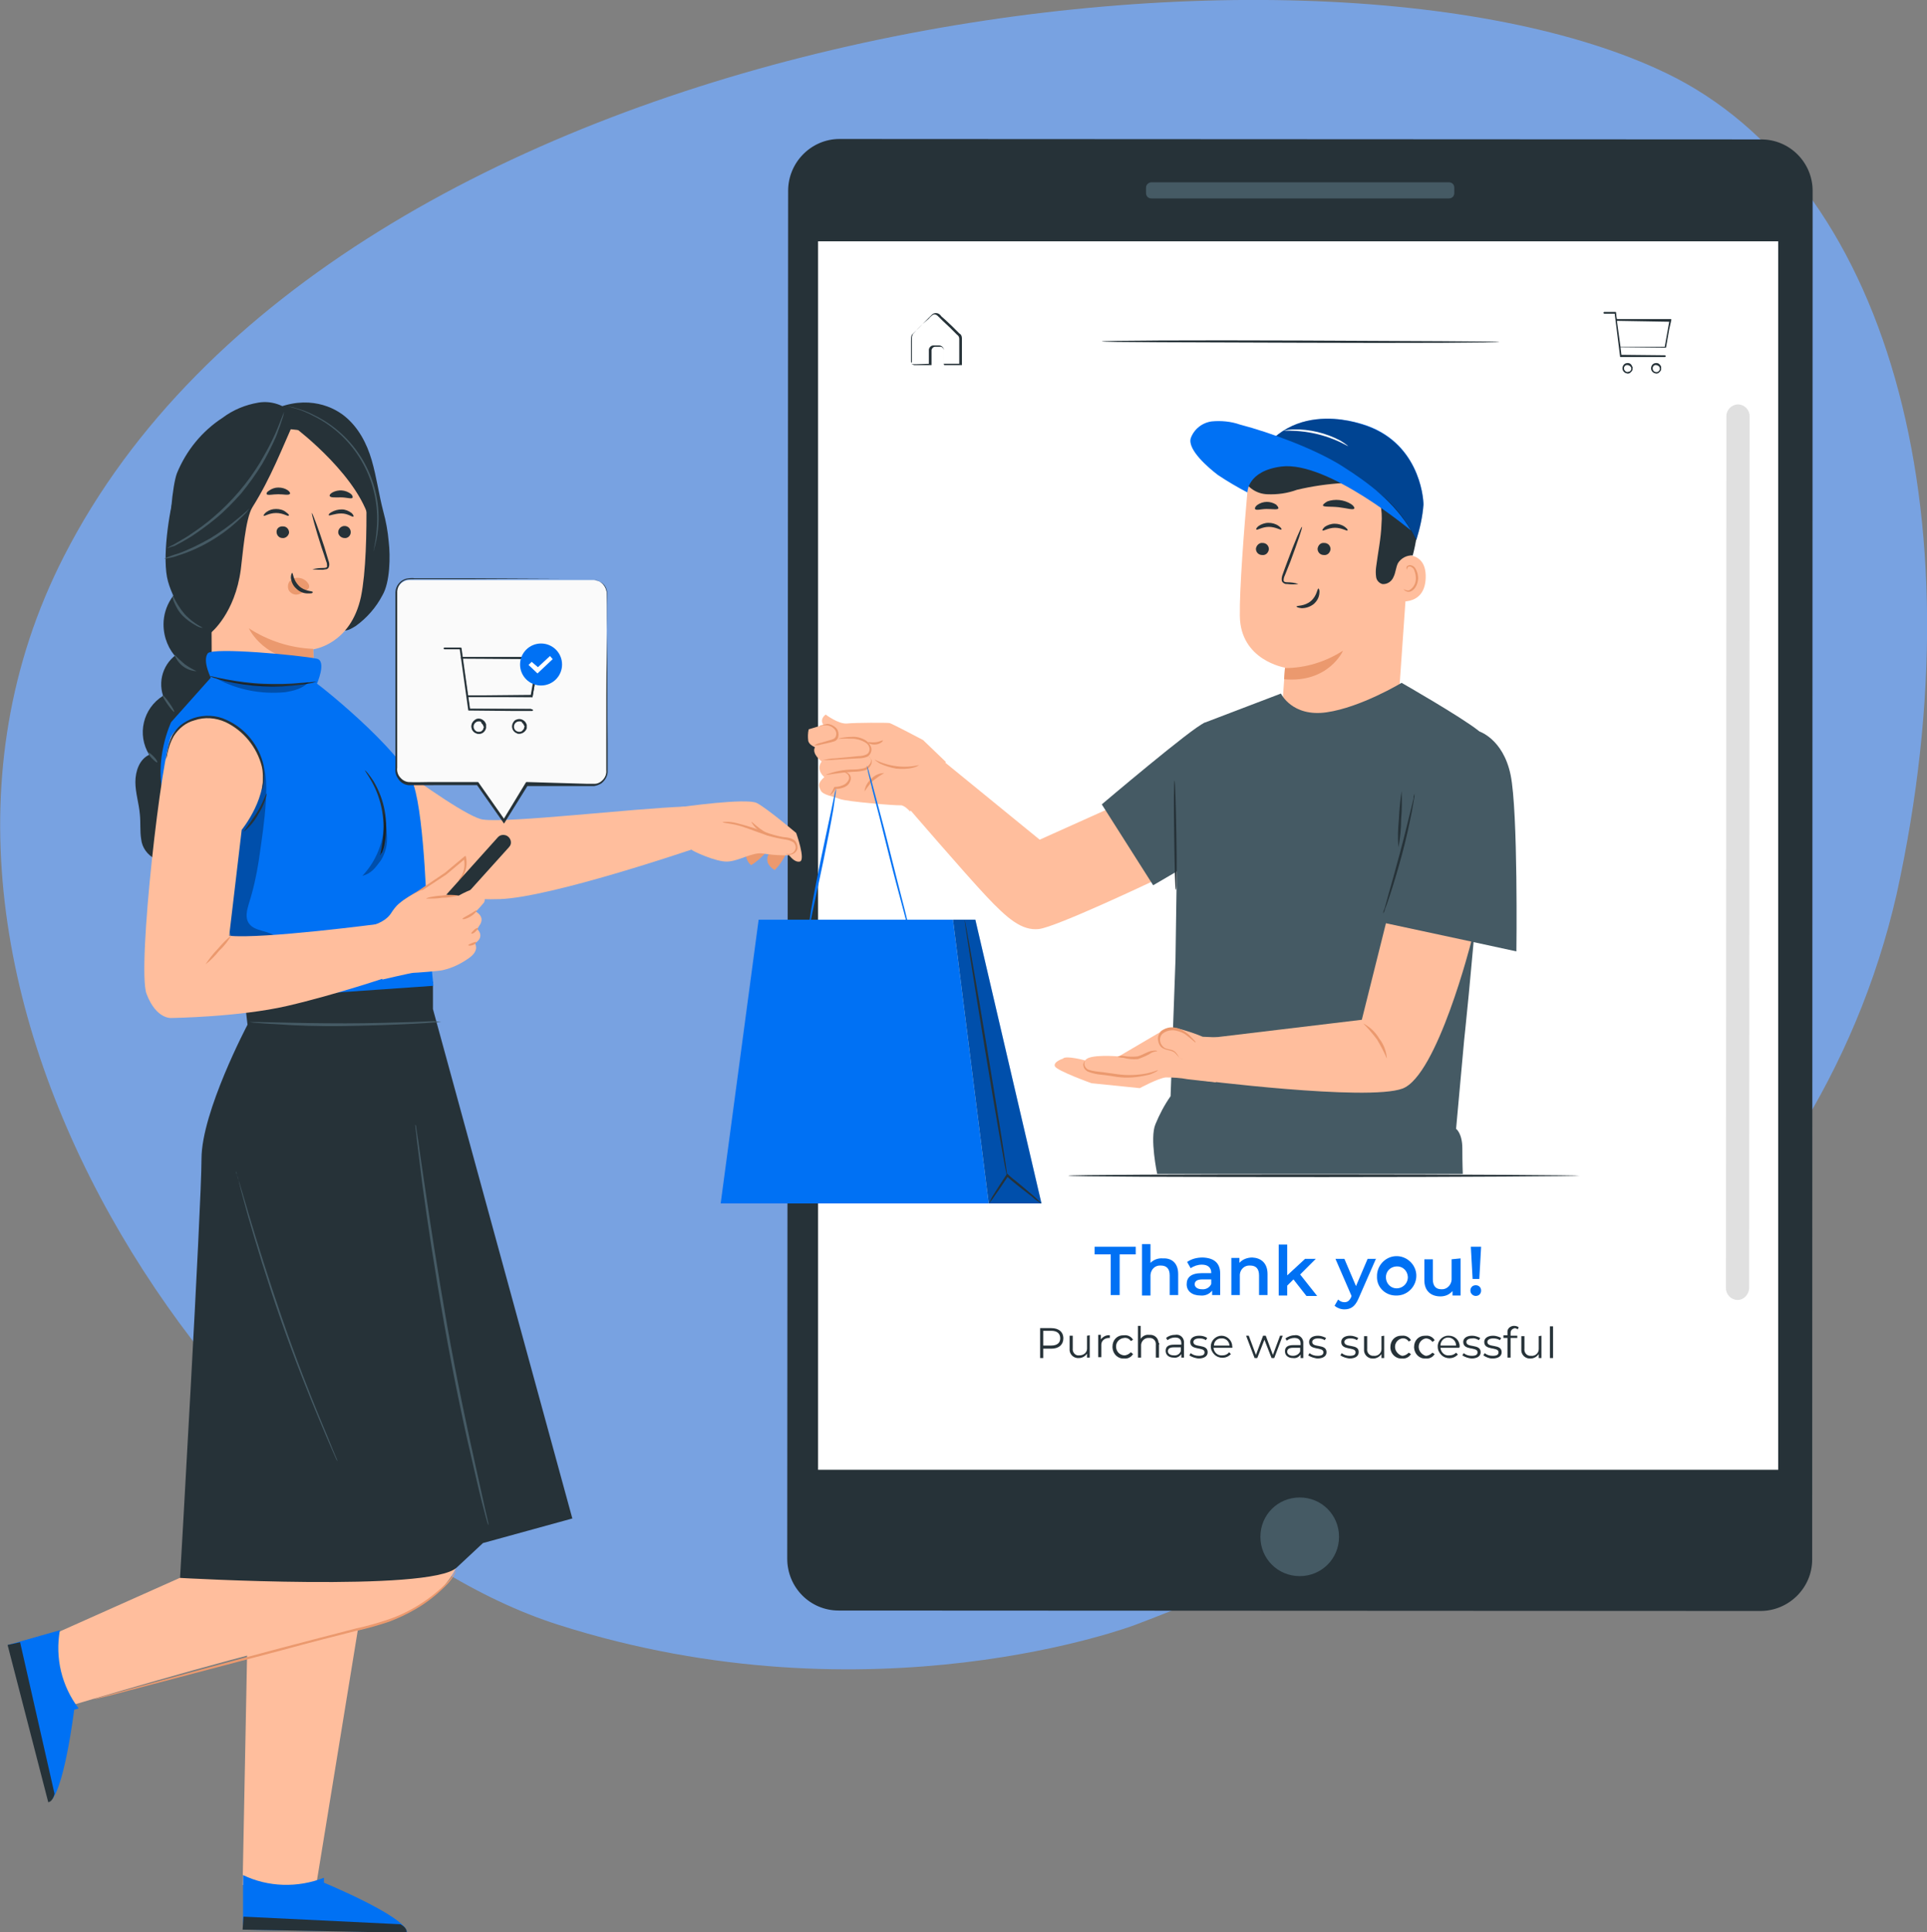 <?xml version="1.0" encoding="utf-8"?>
<!-- Generator: Adobe Illustrator 24.1.2, SVG Export Plug-In . SVG Version: 6.00 Build 0)  -->
<svg version="1.1" id="Layer_1" xmlns="http://www.w3.org/2000/svg" xmlns:xlink="http://www.w3.org/1999/xlink" x="0px" y="0px"
	 viewBox="0 0 431.3 432.4" style="enable-background:new 0 0 431.3 432.4;" xml:space="preserve">
<rect x="0" y="0" width="431.3" height="432.4" fill="#808080" stroke="none"/>
<style type="text/css">
	.st0{fill:#78A2E1;}
	.st1{fill:#263238;}
	.st2{fill:#FFFFFF;}
	.st3{fill:#455A64;}
	.st4{fill:#E0E0E0;}
	.st5{fill:#0071F4;}
	.st6{fill:#FFBE9D;}
	.st7{fill:#EB996E;}
	.st8{opacity:0.4;}
	.st9{opacity:0.3;enable-background:new    ;}
	.st10{opacity:0.3;}
	.st11{fill:#FAFAFA;}
</style>
<g id="freepik--background-simple--inject-9">
	<path class="st0" d="M373,16.4C292.8-22.3,75.3,5,14.3,124.5c-49.5,96.8,40.2,216.7,110.7,239.1c70.3,22.4,129.1,0,129.1,0
		c82.2-31.1,152.3-84.3,170.4-163.5C443.5,113.7,421.7,39.9,373,16.4z"/>
</g>
<g id="freepik--Device--inject-2">
	<path class="st1" d="M394,360.5l-206.3-0.1c-6.4,0-11.5-5.2-11.5-11.6l0.2-306.1c0-6.4,5.2-11.6,11.5-11.6c0,0,0,0,0,0l206.3,0.1
		c6.4,0,11.5,5.2,11.5,11.5L405.6,349C405.6,355.3,400.4,360.5,394,360.5z"/>
	<rect x="183.1" y="54" class="st2" width="214.9" height="274.9"/>
	<path class="st3" d="M299.7,343.9c0,4.9-3.9,8.8-8.8,8.8s-8.8-3.9-8.8-8.8c0-4.9,3.9-8.8,8.8-8.8
		C295.8,335.1,299.7,339,299.7,343.9C299.7,343.9,299.7,343.9,299.7,343.9z"/>
	<path class="st3" d="M257.7,40.8h66.6c0.7,0,1.2,0.5,1.2,1.2v1.2c0,0.7-0.5,1.2-1.2,1.2h-66.6c-0.7,0-1.2-0.5-1.2-1.2V42
		C256.5,41.3,257.1,40.8,257.7,40.8z"/>
	<path class="st4" d="M388.9,290.9L388.9,290.9c-1.4,0-2.6-1.2-2.6-2.6c0,0,0,0,0,0l0.1-195.2c0-1.4,1.2-2.6,2.6-2.6c0,0,0,0,0,0
		l0,0c1.4,0,2.6,1.2,2.6,2.6l-0.1,195.2C391.4,289.7,390.3,290.9,388.9,290.9L388.9,290.9z"/>
	<path class="st1" d="M335.6,76.5c0,0.2-19.9,0.3-44.5,0.2s-44.5-0.1-44.5-0.3s19.9-0.3,44.5-0.2S335.6,76.4,335.6,76.5z"/>
	<path class="st1" d="M204,81.5h0.3h0.8l2.9-0.1l-0.1,0.1c0-0.7,0-1.4,0-2.1c0-0.4,0-0.8,0-1.2c0.1-0.5,0.5-0.9,1-0.9
		c0.5,0,0.9,0,1.4,0c0.6,0.1,1,0.6,1,1.2c0,1,0,2,0,3.1l-0.1-0.2h3.7l-0.2,0.2c0-1.5,0-3,0-4.6c0-0.4,0-0.8,0-1.2
		c0-0.4-0.2-0.7-0.5-0.9l-1.6-1.6l-1.6-1.5c-0.3-0.3-0.5-0.5-0.8-0.8s-0.5-0.5-0.8-0.6c-0.3-0.1-0.6,0-0.8,0.2
		c-0.2,0.2-0.5,0.4-0.7,0.7l-1.4,1.2c-0.8,0.9-1.7,1.7-2.4,2.4c-0.2,0.4-0.2,0.9-0.2,1.4c0,0.5,0,0.9,0,1.3c0,0.8,0,1.5,0,2.1
		s0,1,0,1.3C204.1,81.1,204.1,81.3,204,81.5c0.1-0.2,0.1-0.3,0.1-0.5c0-0.4,0-0.8,0-1.3v-2.1c0-0.4,0-0.9,0-1.3v-0.7
		c0-0.3,0.1-0.5,0.2-0.8c0.7-0.8,1.5-1.6,2.4-2.5l1.3-1.3c0.2-0.2,0.5-0.5,0.7-0.7c0.3-0.2,0.7-0.3,1.1-0.2c0.4,0.1,0.7,0.4,0.9,0.7
		l0.8,0.7l1.6,1.5l1.6,1.6c0.4,0.2,0.6,0.6,0.6,1.1c0,0.4,0,0.8,0,1.2c0,1.6,0,3.1,0,4.6v0.2h-0.2h-3.7h-0.1v-0.1c0-1.1,0-2.1,0-3.1
		c0-0.4-0.3-0.8-0.7-0.9c-0.4,0-0.9,0-1.3,0c-0.4,0-0.7,0.3-0.8,0.7c0,0.4,0,0.8,0,1.2v2.2h-0.1h-3h-0.8L204,81.5z"/>
	<path class="st1" d="M374.1,71.5c0,0-0.1,0-0.1-0.1h-8.8h-3.3l-0.1-0.5l-0.1-1c0-0.1-0.1-0.1-0.1-0.1h-2.4c-0.2,0-0.3,0-0.3,0.2
		s0.1,0.2,0.3,0.2h2.2l1.2,9.6c0,0.1,0.1,0.1,0.1,0.1c0,0,0,0,0,0h7.1h2.7c0.2,0,0.3,0,0.3-0.2s-0.1-0.2-0.3-0.2l-9.6-0.1l-0.2-1.7
		l10.1,0.1l0,0c0.1,0,0.1,0,0.1-0.1l0.7-4L374.1,71.5C374.1,71.6,374.1,71.5,374.1,71.5z M361.9,71.8l11.7,0.2l-1,5.6h-7.2h-2.7
		L361.9,71.8z"/>
	<path class="st1" d="M365.4,82.2c-0.1-0.3-0.2-0.5-0.4-0.7c-0.3-0.3-0.7-0.3-1.1-0.2c-0.6,0.2-0.9,0.9-0.7,1.5
		c0.1,0.3,0.4,0.6,0.7,0.7c0.1,0,0.3,0.1,0.4,0.1c0.3,0,0.5-0.1,0.7-0.3c0.2-0.2,0.4-0.4,0.4-0.7c0-0.1,0-0.2,0-0.3
		C365.5,82.3,365.5,82.2,365.4,82.2z M364,83.2c-0.4-0.2-0.6-0.6-0.5-1c0.1-0.2,0.2-0.4,0.5-0.5c0.1,0,0.2,0,0.3,0
		c0.2,0,0.3,0.1,0.5,0.2c0.1,0.1,0.3,0.3,0.3,0.4c0,0.1,0,0.1,0,0.2v0c0,0.1,0,0.1,0,0.2c-0.1,0.2-0.2,0.3-0.3,0.4
		C364.5,83.2,364.2,83.3,364,83.2L364,83.2z"/>
	<path class="st1" d="M371.8,82.2c0-0.3-0.2-0.5-0.4-0.7c-0.3-0.3-0.7-0.3-1.1-0.2c-0.6,0.2-0.9,0.9-0.7,1.5
		c0.1,0.3,0.4,0.6,0.7,0.7c0.1,0,0.3,0.1,0.4,0.1c0.3,0,0.5-0.1,0.7-0.3c0.2-0.2,0.4-0.4,0.4-0.7c0-0.1,0-0.2,0-0.3
		C371.8,82.4,371.8,82.3,371.8,82.2z M370.4,83.2c-0.3-0.1-0.5-0.4-0.5-0.8c0-0.3,0.2-0.6,0.5-0.7c0.1,0,0.2,0,0.3,0
		c0.2,0,0.3,0.1,0.5,0.2c0.2,0.1,0.3,0.4,0.3,0.6l0,0c0,0.1,0,0.1,0,0.2c-0.1,0.2-0.2,0.3-0.3,0.4C371,83.3,370.7,83.3,370.4,83.2
		L370.4,83.2z"/>
	<path class="st1" d="M238,299.5c0,1.4-1,2.3-2.7,2.3h-1.8v2.1h-0.7v-6.7h2.5C236.9,297.2,238,298,238,299.5z M237.3,299.5
		c0-1.1-0.7-1.7-2-1.7h-1.8v3.3h1.8C236.6,301.1,237.3,300.5,237.3,299.5L237.3,299.5z"/>
	<path class="st1" d="M243.9,298.8v5h-0.6v-0.9c-0.4,0.6-1.1,1-1.8,1c-1.1,0.1-2-0.7-2.1-1.7c0-0.1,0-0.3,0-0.4v-2.9h0.7v2.8
		c-0.1,0.8,0.4,1.5,1.1,1.6c0.1,0,0.2,0,0.4,0c0.9,0,1.7-0.6,1.7-1.5c0-0.1,0-0.2,0-0.3v-2.6L243.9,298.8z"/>
	<path class="st1" d="M248.4,298.8v0.6h-0.2c-0.9,0-1.7,0.6-1.7,1.5c0,0.1,0,0.2,0,0.3v2.5h-0.7v-5h0.6v1
		C246.9,299.1,247.6,298.7,248.4,298.8z"/>
	<path class="st1" d="M249,301.3c0-1.4,1-2.5,2.4-2.5c0.1,0,0.1,0,0.2,0c0.8-0.1,1.6,0.3,2,1l-0.5,0.3c-0.3-0.5-0.9-0.8-1.5-0.7
		c-1.1,0.1-1.9,1-1.8,2.1c0.1,1,0.8,1.7,1.8,1.8c0.6,0,1.1-0.3,1.5-0.7l0.5,0.4c-0.4,0.7-1.2,1.1-2,1c-1.4,0.1-2.5-1-2.6-2.4
		C249,301.5,249,301.4,249,301.3z"/>
	<path class="st1" d="M259.4,300.9v2.9h-0.7V301c0.1-0.8-0.4-1.5-1.2-1.6c-0.1,0-0.2,0-0.3,0c-0.9-0.1-1.7,0.6-1.8,1.5
		c0,0.1,0,0.2,0,0.3v2.6h-0.7v-7.1h0.6v2.9c0.4-0.6,1.1-1,1.9-0.9c1.1-0.1,2,0.6,2.1,1.7C259.5,300.6,259.5,300.8,259.4,300.9z"/>
	<path class="st1" d="M265,300.7v3.1h-0.6v-0.8c-0.4,0.6-1,0.9-1.7,0.8c-1.1,0-1.8-0.6-1.8-1.5s0.5-1.4,1.9-1.4h1.6v-0.3
		c0-0.9-0.5-1.3-1.4-1.3c-0.6,0-1.2,0.2-1.7,0.6l-0.3-0.5c0.6-0.5,1.3-0.7,2-0.7c1-0.2,1.9,0.5,2,1.5C265,300.4,265,300.6,265,300.7
		z M264.3,302.3v-0.8h-1.6c-1,0-1.3,0.4-1.3,0.9s0.5,0.9,1.3,0.9C263.4,303.4,264.1,303,264.3,302.3z"/>
	<path class="st1" d="M266.2,303.3l0.3-0.5c0.5,0.4,1.1,0.6,1.8,0.6c1,0,1.3-0.3,1.3-0.8c0-1.3-3.2-0.3-3.2-2.3c0-0.8,0.7-1.4,2-1.4
		c0.6,0,1.2,0.1,1.8,0.5l-0.3,0.5c-0.4-0.3-0.9-0.4-1.5-0.4c-0.9,0-1.3,0.4-1.3,0.8c0,1.4,3.2,0.3,3.2,2.3c0,0.9-0.8,1.4-2.1,1.4
		C267.5,303.9,266.8,303.7,266.2,303.3z"/>
	<path class="st1" d="M275.8,301.6h-4.2c0.1,1,0.9,1.8,2,1.7c0,0,0,0,0,0c0.6,0,1.1-0.2,1.5-0.7l0.4,0.4c-1,1.1-2.7,1.1-3.7,0.1
		c-0.5-0.5-0.8-1.1-0.8-1.8c0-1.3,1.1-2.4,2.4-2.4s2.4,1.1,2.4,2.4c0,0,0,0,0,0C275.9,301.4,275.8,301.5,275.8,301.6z M271.7,301.1
		h3.5c-0.1-1-0.9-1.7-1.9-1.6C272.4,299.5,271.7,300.2,271.7,301.1z"/>
	<path class="st1" d="M287.1,298.9l-1.9,5h-0.6l-1.6-4.1l-1.6,4.1h-0.6l-1.9-5h0.6l1.6,4.3l1.6-4.3h0.6l1.6,4.3l1.6-4.3H287.1z"/>
	<path class="st1" d="M291.7,300.8v3.1h-0.6v-0.8c-0.4,0.6-1,0.9-1.7,0.8c-1.1,0-1.8-0.6-1.8-1.5s0.5-1.4,1.9-1.4h1.6v-0.3
		c0-0.9-0.5-1.3-1.4-1.3c-0.6,0-1.2,0.2-1.7,0.6l-0.3-0.5c0.6-0.4,1.3-0.7,2-0.7c1-0.2,1.9,0.5,2,1.5
		C291.7,300.4,291.7,300.6,291.7,300.8z M291,302.4v-0.8h-1.6c-1,0-1.3,0.4-1.3,0.9s0.5,0.9,1.3,0.9
		C290.1,303.4,290.8,303,291,302.4L291,302.4z"/>
	<path class="st1" d="M292.8,303.3l0.3-0.5c0.5,0.4,1.1,0.6,1.8,0.6c1,0,1.3-0.3,1.3-0.8c0-1.3-3.2-0.3-3.2-2.3c0-0.8,0.7-1.4,2-1.4
		c0.6,0,1.2,0.2,1.8,0.5l-0.3,0.5c-0.4-0.3-1-0.4-1.5-0.4c-0.9,0-1.3,0.4-1.3,0.8c0,1.4,3.2,0.3,3.2,2.3c0,0.9-0.8,1.4-2.1,1.4
		C294.2,303.9,293.4,303.7,292.8,303.3z"/>
	<path class="st1" d="M300,303.3l0.3-0.5c0.5,0.4,1.1,0.6,1.8,0.6c1,0,1.3-0.3,1.3-0.8c0-1.3-3.2-0.3-3.2-2.3c0-0.8,0.7-1.4,2-1.4
		c0.6,0,1.2,0.2,1.8,0.5l-0.3,0.5c-0.4-0.3-0.9-0.4-1.5-0.4c-0.9,0-1.3,0.4-1.3,0.8c0,1.4,3.3,0.3,3.2,2.3c0,0.9-0.8,1.4-2.1,1.4
		C301.3,303.9,300.6,303.7,300,303.3z"/>
	<path class="st1" d="M309.8,298.9v5h-0.6V303c-0.4,0.6-1.1,1-1.8,1c-1.1,0.1-2-0.7-2.1-1.7c0-0.1,0-0.3,0-0.4v-2.9h0.7v2.8
		c-0.1,0.8,0.4,1.5,1.2,1.6c0.1,0,0.2,0,0.3,0c0.9,0.1,1.7-0.6,1.7-1.5c0-0.1,0-0.2,0-0.3v-2.6L309.8,298.9z"/>
	<path class="st1" d="M311.2,301.4c0-1.4,1-2.5,2.4-2.5c0.1,0,0.1,0,0.2,0c0.8-0.1,1.6,0.3,2,1l-0.5,0.3c-0.3-0.5-0.9-0.8-1.5-0.7
		c-1.1,0.2-1.8,1.3-1.5,2.4c0.2,0.7,0.8,1.3,1.5,1.5c0.6,0,1.1-0.3,1.5-0.7l0.5,0.3c-0.4,0.7-1.2,1.1-2,1c-1.4,0.1-2.5-1-2.6-2.3
		C311.2,301.6,311.2,301.5,311.2,301.4z"/>
	<path class="st1" d="M316.5,301.4c0-1.4,1-2.5,2.4-2.5c0.1,0,0.1,0,0.2,0c0.8-0.1,1.6,0.3,2,1l-0.5,0.4c-0.3-0.5-0.9-0.8-1.5-0.8
		c-1.1,0.2-1.8,1.3-1.5,2.4c0.2,0.7,0.8,1.3,1.5,1.5c0.6,0,1.1-0.3,1.5-0.7l0.5,0.3c-0.4,0.7-1.2,1.1-2,1c-1.4,0.1-2.5-1-2.6-2.4
		C316.5,301.5,316.5,301.5,316.5,301.4z"/>
	<path class="st1" d="M326.6,301.6h-4.2c0.1,1,0.9,1.8,1.9,1.7c0,0,0,0,0.1,0c0.6,0,1.1-0.2,1.5-0.6l0.4,0.4c-1,1.1-2.7,1.1-3.7,0.1
		c-0.5-0.5-0.8-1.1-0.8-1.8c-0.1-1.3,1-2.5,2.3-2.5c0.1,0,0.1,0,0.2,0c1.3,0,2.4,1,2.4,2.4c0,0.1,0,0.1,0,0.2
		C326.6,301.4,326.6,301.5,326.6,301.6z M322.4,301.1h3.5c0-1-0.8-1.8-1.8-1.8C323.2,299.3,322.4,300.1,322.4,301.1z"/>
	<path class="st1" d="M327.3,303.3l0.3-0.5c0.5,0.4,1.1,0.6,1.8,0.6c1,0,1.3-0.3,1.3-0.8c0-1.3-3.2-0.3-3.2-2.3c0-0.8,0.7-1.4,2-1.4
		c0.6,0,1.2,0.2,1.8,0.5l-0.3,0.5c-0.5-0.3-1-0.5-1.5-0.4c-0.9,0-1.3,0.4-1.3,0.8c0,1.4,3.2,0.3,3.2,2.3c0,0.9-0.8,1.4-2.1,1.4
		C328.6,303.9,327.9,303.7,327.3,303.3z"/>
	<path class="st1" d="M332,303.3l0.3-0.5c0.5,0.4,1.1,0.6,1.8,0.6c1,0,1.3-0.3,1.3-0.8c0-1.3-3.2-0.3-3.2-2.3c0-0.8,0.7-1.4,2-1.4
		c0.6,0,1.2,0.2,1.8,0.5l-0.3,0.5c-0.4-0.3-1-0.4-1.5-0.4c-0.9,0-1.3,0.4-1.3,0.8c0,1.4,3.2,0.3,3.2,2.3c0,0.9-0.8,1.4-2.1,1.4
		C333.3,304,332.6,303.7,332,303.3z"/>
	<path class="st1" d="M338.1,298.3v0.6h1.5v0.5h-1.5v4.4h-0.7v-4.4h-0.9v-0.6h0.9v-0.6c-0.1-0.8,0.5-1.4,1.3-1.5c0.1,0,0.2,0,0.2,0
		c0.4,0,0.7,0.1,1,0.3l-0.2,0.5c-0.2-0.2-0.5-0.3-0.7-0.3C338.4,297.4,338.1,297.7,338.1,298.3z"/>
	<path class="st1" d="M345,298.9v5h-0.6V303c-0.4,0.6-1.1,1-1.8,1c-1.1,0.1-2-0.7-2.1-1.7c0-0.1,0-0.3,0-0.4v-2.9h0.7v2.8
		c-0.1,0.8,0.4,1.5,1.2,1.6c0.1,0,0.2,0,0.3,0c0.9,0.1,1.7-0.6,1.7-1.5c0-0.1,0-0.2,0-0.3v-2.6L345,298.9z"/>
	<path class="st1" d="M346.9,296.8h0.7v7.1h-0.7L346.9,296.8z"/>
	<path class="st5" d="M248.6,280.7h-3.6V279h9.2v1.7h-3.6v9.1h-2L248.6,280.7z"/>
	<path class="st5" d="M263.7,285.1v4.7h-1.9v-4.4c0-1.5-0.7-2.2-2-2.2c-1.2-0.1-2.2,0.8-2.3,2.1c0,0.1,0,0.3,0,0.4v4.2h-1.9v-11.5
		h1.9v4.2c0.7-0.7,1.7-1.1,2.8-1C262.2,281.5,263.7,282.6,263.7,285.1z"/>
	<path class="st5" d="M273.1,285v4.8h-1.8v-1c-0.6,0.8-1.6,1.2-2.6,1.1c-1.9,0-3.1-1-3.1-2.5s0.9-2.5,3.4-2.5h2.1v-0.1
		c0-1.1-0.7-1.8-2.1-1.8c-0.9,0-1.8,0.3-2.5,0.8l-0.8-1.4c1-0.7,2.2-1,3.5-1C271.7,281.5,273.1,282.6,273.1,285z M271.1,287.3v-1h-2
		c-1.3,0-1.7,0.5-1.7,1.1s0.6,1.1,1.6,1.1C269.9,288.6,270.8,288.1,271.1,287.3L271.1,287.3z"/>
	<path class="st5" d="M283.7,285.1v4.7h-1.9v-4.4c0-1.5-0.7-2.2-2-2.2c-1.2-0.1-2.2,0.8-2.3,2c0,0.1,0,0.3,0,0.4v4.2h-1.9v-8.3h1.8
		v1.1c0.7-0.8,1.8-1.2,2.9-1.2C282.2,281.5,283.7,282.6,283.7,285.1z"/>
	<path class="st5" d="M289.5,286.3l-1.4,1.4v2.2h-1.9v-11.4h1.9v6.9l4-3.7h2.4l-3.5,3.5l3.8,4.8h-2.4L289.5,286.3z"/>
	<path class="st5" d="M308,281.6l-3.9,8.9c-0.8,1.9-1.8,2.5-3.2,2.5c-0.8,0-1.6-0.3-2.2-0.8l0.8-1.4c0.4,0.4,0.9,0.6,1.4,0.6
		c0.7,0,1.1-0.3,1.5-1.1l0.1-0.3l-3.6-8.3h2l2.6,6.1l2.6-6.1H308z"/>
	<path class="st5" d="M308.2,285.7c-0.1-2.4,1.8-4.5,4.2-4.6c2.4-0.1,4.5,1.8,4.6,4.2c0.1,2.4-1.8,4.5-4.2,4.6c-0.1,0-0.1,0-0.2,0
		c-2.3,0.1-4.3-1.6-4.4-3.9C308.2,285.9,308.2,285.8,308.2,285.7z M315.1,285.7c-0.1-1.4-1.2-2.4-2.6-2.3s-2.4,1.2-2.3,2.6
		c0.1,1.3,1.1,2.3,2.4,2.3c1.3,0,2.4-1,2.5-2.3C315.1,285.9,315.1,285.8,315.1,285.7z"/>
	<path class="st5" d="M326.9,281.6v8.3h-1.8v-1c-0.7,0.8-1.6,1.2-2.7,1.2c-2.1,0-3.6-1.2-3.6-3.6v-4.7h1.9v4.5
		c0,1.5,0.7,2.2,1.9,2.2c1.2,0.1,2.2-0.9,2.3-2.1c0-0.1,0-0.3,0-0.4v-4.2L326.9,281.6z"/>
	<path class="st5" d="M329.1,288.8c0-0.7,0.5-1.2,1.2-1.2c0,0,0,0,0,0c0.7,0,1.2,0.5,1.2,1.2c0,0.7-0.5,1.2-1.2,1.2c0,0,0,0,0,0
		C329.7,290,329.1,289.5,329.1,288.8C329.1,288.8,329.1,288.8,329.1,288.8z M329.2,279h2.3l-0.4,7.2h-1.5L329.2,279z"/>
</g>
<g id="freepik--character-2--inject-2">
	<path class="st6" d="M315.8,117l-2.9,41.4c-0.5,6.8-6.1,12-12.9,12l0,0c-7.1,0-12.9-5.8-12.9-12.9c0-0.3,0-0.6,0-0.9
		c0.3-3.9,0.5-7.2,0.5-7.2s-10-1.6-10.1-11.6c-0.1-5.8,0.9-18.9,1.8-29c0.6-6.8,6.3-12,13.1-12h6.1c10.2,0.6,18,9.4,17.4,19.6
		C315.8,116.7,315.8,116.9,315.8,117z"/>
	<path class="st7" d="M287.6,149.5c4.6,0,9.1-1.4,13-3.9c0,0-3.2,7.3-13.2,6.4L287.6,149.5z"/>
	<path class="st1" d="M281.2,118.5c0.2,0.2,1.3-0.6,2.8-0.6s2.7,0.8,2.8,0.6s-0.1-0.4-0.6-0.8c-0.7-0.5-1.5-0.7-2.3-0.7
		c-0.8,0-1.6,0.3-2.2,0.7C281.2,118.1,281.1,118.4,281.2,118.5z"/>
	<path class="st1" d="M294.9,122.8c0,0.8,0.6,1.4,1.4,1.4c0.8,0.1,1.4-0.5,1.5-1.3c0,0,0,0,0,0c0-0.8-0.6-1.4-1.4-1.4
		C295.6,121.4,295,122,294.9,122.8C294.9,122.7,294.9,122.8,294.9,122.8z"/>
	<path class="st1" d="M281.1,122.8c0,0.8,0.6,1.4,1.4,1.4c0.8,0.1,1.4-0.5,1.5-1.3c0,0,0,0,0,0c0-0.8-0.6-1.4-1.4-1.4
		C281.9,121.4,281.2,122,281.1,122.8C281.1,122.7,281.1,122.8,281.1,122.8z"/>
	<path class="st1" d="M296,118.7c0.2,0.2,1.3-0.6,2.8-0.6s2.7,0.8,2.8,0.6s-0.1-0.4-0.6-0.8c-0.7-0.5-1.5-0.7-2.3-0.7
		c-0.8,0-1.6,0.3-2.2,0.7C296.1,118.3,295.9,118.6,296,118.7z"/>
	<path class="st1" d="M290.6,130.7c-0.8-0.3-1.7-0.4-2.5-0.4c-0.4,0-0.8-0.1-0.8-0.4c0-0.4,0.1-0.8,0.3-1.2l1.2-3
		c1.6-4.3,2.8-7.8,2.6-7.8s-1.6,3.3-3.2,7.6c-0.4,1.1-0.8,2.1-1.1,3c-0.2,0.5-0.3,1-0.2,1.5c0.1,0.3,0.4,0.5,0.6,0.6
		c0.2,0.1,0.4,0.1,0.7,0.1C288.9,130.8,289.7,130.8,290.6,130.7z"/>
	<path class="st1" d="M295.1,131.7c-0.3,0-0.3,1.6-1.7,2.8s-3.2,1-3.2,1.2s0.4,0.3,1.1,0.4c1,0,1.9-0.3,2.7-0.9
		c0.7-0.6,1.2-1.4,1.3-2.4C295.4,132.1,295.2,131.7,295.1,131.7z"/>
	<path class="st1" d="M296.1,113.1c0.1,0.4,1.7,0.2,3.5,0.4s3.3,0.7,3.5,0.3c0.1-0.2-0.1-0.6-0.7-1c-0.8-0.5-1.7-0.8-2.6-0.9
		c-0.9-0.1-1.9,0-2.7,0.3C296.4,112.6,296.1,112.9,296.1,113.1z"/>
	<path class="st1" d="M280.9,113.9c0.3,0.4,1.3,0,2.6,0s2.4,0.2,2.6-0.1c0.1-0.2-0.1-0.5-0.5-0.9c-1.3-0.8-2.9-0.8-4.2,0.1
		C281,113.3,280.8,113.7,280.9,113.9z"/>
	<path class="st6" d="M312.4,124.5c0.2-0.1,6.9-2,6.7,4.8s-7,5.2-7,5S312.4,124.5,312.4,124.5z"/>
	<path class="st7" d="M314.2,131.8c0,0,0.1,0.1,0.3,0.2c0.3,0.1,0.6,0.2,0.9,0.1c0.9-0.5,1.5-1.5,1.5-2.6c0-0.6-0.1-1.2-0.3-1.7
		c-0.1-0.5-0.4-0.8-0.9-1c-0.3-0.1-0.6,0-0.7,0.3c-0.1,0.2,0,0.3-0.1,0.3s-0.1-0.1-0.1-0.4c0-0.2,0.1-0.3,0.3-0.4
		c0.2-0.1,0.4-0.2,0.7-0.1c0.6,0.1,1,0.6,1.2,1.1c0.3,0.6,0.4,1.3,0.4,1.9c-0.1,1.4-0.8,2.6-1.8,2.9c-0.4,0.1-0.8,0-1.1-0.2
		C314.2,132,314.2,131.8,314.2,131.8z"/>
	<path class="st1" d="M316.2,124.3c-1.3-0.1-2.6,0.6-3.3,1.7c-0.5,1-0.5,2.1-1,3.1c-0.4,1-1.4,1.7-2.5,1.6c-0.7-0.2-1.3-0.8-1.4-1.6
		c-0.1-0.7-0.1-1.5,0-2.2c0.4-3.2,1.1-6.4,1.2-9.6c0.3-3.2-0.4-6.5-2-9.3c-1.7-2.7-4.8-4.8-8-4.5c-2.1,0.2-4.1,1.3-6.2,1.6
		c-2.6,0.3-5.1-0.5-7-2.3c-0.2-0.2-1.3-0.9-1.3-0.9c0-0.8,0.3-1.5,0.7-2.1c4.2-3.9,11.8-5,17.3-3.6c5.7,1.4,10.5,5.2,13.1,10.5
		C318.3,111.8,317.6,119,316.2,124.3"/>
	<path class="st1" d="M278.2,107.1c1.1,2.1,3.1,3.4,5.4,3.5c2.3,0.1,4.5-0.2,6.7-1c3.4-0.8,6.8-1.3,10.3-1.5c0.3,0,0.7,0,0.9-0.3
		s-0.1-0.8-0.5-1.1c-3-2.3-10.2-3.8-14-3.9c-3.9-0.3-7.6,1.5-9.8,4.6"/>
	<path class="st5" d="M279.2,107.4c2.1-1.9,4.7-3.1,7.5-3.4c8.7-0.7,22.9,1.9,30.3,16.8c0.8-2.6,1.4-5.2,1.6-7.9
		c0-2-1.2-14.2-13.7-18C304.8,95,286,87.8,279.2,107.4z"/>
	<g class="st8">
		<path d="M279.2,107.4c2.2-2.3,5.2-3.7,8.4-3.8c7.7-0.4,22.4,3.2,29.4,17.3c0.8-2.6,1.4-5.2,1.6-7.9c0-2-1.2-14.2-13.7-18
			C304.8,95,286,87.8,279.2,107.4z"/>
	</g>
	<path class="st5" d="M315.8,118.7c-3.7-6.3-9.4-10.6-15.4-14.4s-16-7.5-22.9-9.3c-2-0.7-4.2-0.9-6.3-0.7c-2.2,0.3-4,1.8-4.7,3.8
		c-0.7,2.6,4,6.6,6.1,8.2c2.1,1.4,4.3,2.7,6.6,3.9c0,0-0.1-4.8,7.6-5.8C297.3,103.1,316.1,119,315.8,118.7z"/>
	<path class="st2" d="M301.8,99.9c-4.4-2.5-9.4-3.7-14.5-3.5c0.7-0.2,1.5-0.3,2.2-0.3c3.6-0.1,7.3,0.8,10.5,2.5
		C300.6,99,301.3,99.4,301.8,99.9z"/>
	<path class="st1" d="M353.5,263.1c0,0.1-25.6,0.3-57.2,0.3s-57.2-0.1-57.2-0.3s25.6-0.3,57.2-0.3S353.5,263,353.5,263.1z"/>
	<path class="st6" d="M247.4,181.3l-14.7,6.6l-22.8-18.6l-7,11c0,0,13,15.1,17.8,20.2s8,7.8,11.8,7.4s25.5-10.7,25.5-10.7
		S252.9,181.9,247.4,181.3z"/>
	<path class="st6" d="M184.8,159.9c0,0,2.9,2.2,4.8,2s9-0.2,9.5-0.1s7.5,3.8,7.5,3.8l5.1,4.9l-8,11.1c0,0-1.3-1.5-2.2-1.4
		s-11.9-0.8-13.5-1.4s-3.8-0.9-4.3-1.9s-0.7-1.7,0.8-3c0,0-2-1.6-0.6-3.5c0,0-2.3-1.7-1.5-3.2c0,0-1.3-0.5-1.5-1.4
		c-0.1-0.9-0.1-1.7,0.1-2.6l3.3-1C184.3,162.2,183.3,161.1,184.8,159.9z"/>
	<path class="st7" d="M183.5,162.4c0,0,0.1-0.1,0.4-0.1c0.4-0.1,0.8-0.2,1.2-0.3c0.7,0,1.3,0.3,1.8,0.7c0.7,0.5,0.9,1.4,0.7,2.3
		c-0.1,0.4-0.5,0.8-0.9,0.9c-0.3,0.1-0.7,0.2-1.1,0.3l-1.8,0.4c-0.5,0.2-1.1,0.2-1.6,0.2c0.5-0.3,1-0.5,1.6-0.6l1.7-0.5
		c0.7-0.2,1.4-0.3,1.6-1c0.2-0.6,0-1.3-0.5-1.7c-0.4-0.4-0.9-0.6-1.5-0.7c-0.4,0-0.8,0-1.2,0.1C183.7,162.5,183.5,162.5,183.5,162.4
		z"/>
	<path class="st7" d="M187.6,165.3c0,0,0.3-0.1,0.8-0.2c0.7-0.1,1.4-0.2,2.2-0.2c1.1-0.1,2.2,0.2,3.2,0.8c0.6,0.4,1,1,1.2,1.6
		c0.2,0.8-0.2,1.6-0.8,2c-0.7,0.3-1.4,0.4-2.1,0.4l-1.9,0.1l-3.2,0.2c-1,0.1-2,0.1-2.9,0.1c1-0.2,1.9-0.4,2.9-0.4l3.2-0.3l1.9-0.2
		c0.6,0,1.3-0.1,1.9-0.4c0.5-0.3,0.7-0.9,0.6-1.4c-0.1-0.6-0.5-1-1-1.3c-0.9-0.5-1.9-0.8-2.9-0.8
		C188.8,165.2,187.6,165.4,187.6,165.3z"/>
	<path class="st7" d="M194.4,169.3c0,0,0.2,0,0.4,0.3c0.3,0.4,0.4,0.9,0.2,1.4c-0.3,0.7-0.8,1.2-1.5,1.4c-0.8,0.2-1.6,0.3-2.5,0.3
		c-3.4,0.2-6.2,0.8-6.2,0.7c2-0.8,4.1-1.2,6.2-1.2c0.8,0,1.6-0.1,2.4-0.3c0.6-0.2,1.1-0.6,1.4-1.1c0.2-0.4,0.2-0.8,0-1.2
		C194.5,169.4,194.4,169.3,194.4,169.3z"/>
	<path class="st7" d="M205.7,171.2c-0.4,0.3-0.9,0.5-1.4,0.6c-1.2,0.3-2.5,0.3-3.7,0.2c-1.2-0.2-2.5-0.6-3.6-1.1
		c-0.8-0.5-1.3-0.9-1.2-0.9C198.8,171.5,202.4,172,205.7,171.2L205.7,171.2z"/>
	<path class="st7" d="M194.3,166.1c0.1-0.1,0.8,0.1,1.7,0s1.5-0.5,1.6-0.4s-0.5,0.8-1.6,0.9S194.2,166.2,194.3,166.1z"/>
	<path class="st7" d="M193.5,177.1c0.1-1.1,0.7-2.1,1.5-2.8c0.7-0.8,1.8-1.3,2.9-1.3c-0.9,0.5-1.7,1.1-2.5,1.7
		C194.7,175.4,194.1,176.2,193.5,177.1z"/>
	<polygon class="st5" points="169.8,205.8 213.3,205.8 221.3,269.3 161.3,269.3 	"/>
	<polygon class="st5" points="213.3,205.8 218.3,205.8 233.1,269.3 221.3,269.3 	"/>
	<polygon class="st9" points="213.3,205.8 218.3,205.8 233.1,269.3 221.3,269.3 	"/>
	<path class="st7" d="M189,172.8c0,0,0.1-0.1,0.4,0c0.3,0.1,0.6,0.3,0.8,0.6c0.3,0.4,0.3,1,0.1,1.4c-0.2,0.6-0.6,1-1.2,1.3
		c-0.7,0.3-1.4,0.5-2.2,0.4l0.2-0.1c-0.6,1.1-1.3,1.6-1.3,1.5s0.4-0.6,0.9-1.7l0.1-0.1h0.1c0.7,0,1.4-0.2,2-0.5c0.4-0.2,0.8-0.6,1-1
		c0.2-0.3,0.2-0.7,0-1.1C189.5,172.9,189,172.9,189,172.8z"/>
	<path class="st5" d="M180.9,208.6c0-0.4,0-0.9,0.1-1.3c0.1-0.8,0.3-2,0.5-3.5c0.5-2.9,1.3-7,2.2-11.4s1.8-8.4,2.4-11.3
		c0.3-1.4,0.5-2.5,0.7-3.4c0.1-0.4,0.2-0.9,0.3-1.3c0,0.4,0,0.9-0.1,1.3c-0.1,0.8-0.3,2-0.5,3.5c-0.5,2.9-1.3,7-2.2,11.4
		s-1.8,8.4-2.4,11.3c-0.3,1.4-0.5,2.5-0.7,3.4C181.1,207.8,181,208.2,180.9,208.6z"/>
	<path class="st5" d="M203.8,209.2c-0.2-0.5-0.4-1-0.5-1.5c-0.3-1-0.7-2.4-1.1-4c-0.9-3.4-2.2-8.1-3.5-13.4s-2.5-10-3.4-13.4
		c-0.4-1.6-0.7-3-1-4.1c-0.1-0.5-0.2-1-0.3-1.5c0.2,0.5,0.4,1,0.5,1.5c0.3,1,0.7,2.4,1.1,4c0.9,3.4,2.2,8.1,3.5,13.4
		s2.5,9.9,3.4,13.4l1,4.1C203.6,208.2,203.7,208.7,203.8,209.2z"/>
	<path class="st1" d="M233.1,269.3c-0.8-0.4-1.5-0.9-2.1-1.5c-1.3-1-3-2.3-4.8-3.8l-0.9-0.8l0.4-0.1c-1.2,1.8-2.2,3.3-3,4.4
		c-0.4,0.6-0.8,1.2-1.3,1.7c0.3-0.7,0.6-1.3,1-1.9c0.7-1.1,1.7-2.7,2.9-4.5l0.1-0.2l0.2,0.2l0.9,0.8c1.9,1.5,3.5,2.9,4.7,3.9
		C231.9,268.1,232.5,268.7,233.1,269.3z"/>
	<path class="st1" d="M215.9,205.8c0.1,0,2.4,12.8,5,28.6s4.7,28.7,4.5,28.7s-2.4-12.8-5-28.6S215.8,205.8,215.9,205.8z"/>
	<path class="st3" d="M277.3,161.8h-7.8c-2.5,0.9-22.9,18.2-22.9,18.2l11.5,18.1l14.9-8.7L277.3,161.8z"/>
	<path class="st3" d="M269.4,161.8l17.3-6.6c0,0,2.5,5.3,10.2,4.2s16.8-6.6,16.8-6.6s13.3,7.6,17.2,10.7s-3.2,69.3-3.2,69.3
		l-1.8,19.8c0,0,1.4,1,1.4,4.4s0.1,5.7,0.1,5.7H259c0,0-1.7-8-0.4-11.1c0.9-2.2,2-4.3,3.4-6.3l1.1-30.6l0.4-27.3L269.4,161.8z"/>
	<path class="st3" d="M330.9,163.6c0,0,5.5,1.6,7.2,9.8s1.3,39.5,1.3,39.5l-30.9-6.7c0,0,4.2-13.1,4.2-14s8.5-22.1,8.8-22.5
		S330.9,163.6,330.9,163.6z"/>
	<path class="st1" d="M262.9,174.7c0.1,0,0.3,5.5,0.4,12.2s0.1,12.2-0.1,12.2s-0.3-5.5-0.4-12.2S262.7,174.7,262.9,174.7z"/>
	<path class="st1" d="M316.6,177.6c0,0.4,0,0.7-0.1,1.1c-0.1,0.7-0.3,1.7-0.5,2.9c-0.5,2.5-1.2,5.9-2.2,9.6s-2,7-2.8,9.4
		c-0.4,1.2-0.7,2.1-1,2.8c-0.1,0.4-0.2,0.7-0.4,1c0-0.4,0.1-0.7,0.3-1.1c0.2-0.8,0.5-1.7,0.8-2.9c0.7-2.4,1.6-5.7,2.6-9.4
		s1.8-7.1,2.4-9.5l0.7-2.9C316.3,178.3,316.5,178,316.6,177.6z"/>
	<path class="st1" d="M313.7,177c0.1,2.1,0.1,4.2-0.1,6.3c0,2.1-0.2,4.2-0.6,6.3c-0.2-2.1-0.1-4.2,0.1-6.3
		C313.2,181.1,313.4,179,313.7,177z"/>
	<path class="st6" d="M270.6,232.3l34.2-4.1l5.4-21.6l19.1,4.1c0,0-7.6,30-15.4,32.9s-46.3-2-46.3-2L270.6,232.3z"/>
	<path class="st6" d="M269.2,232c-1.9-0.8-3.8-1.4-5.7-1.9c-1.6-0.2-3.5,0.1-3.9,0.9l-9.2,5.4c0,0-6.8-0.6-7.5,0.9
		c0,0-4.4-1.2-5-0.4c0,0-2.2,0.7-1.8,1.7s8.2,3.8,8.2,3.8l10.8,1.1c0,0,4.1-2.2,5.8-2.4c1.6,0,3.3,0.1,4.9,0.4
		c-0.1,0,6.3,0.7,6.3,0.7s1.3-1.4,1.8-5.3s0-4.7,0-4.7L269.2,232z"/>
	<path class="st7" d="M264.7,237c0,0-0.3,0-0.7-0.3s-0.7-0.9-1.3-1.3c-0.4-0.2-0.8-0.3-1.2-0.4c-0.5-0.1-1.1-0.3-1.5-0.6
		c-0.5-0.4-0.7-1-0.8-1.6c-0.1-0.7,0.1-1.4,0.6-1.9c0.9-0.9,2.2-1.2,3.4-0.9c1,0.2,1.8,0.7,2.6,1.3c0.5,0.4,0.9,0.9,1.4,1.4
		c0.3,0.3,0.4,0.5,0.4,0.6s-0.8-0.7-2-1.6c-0.7-0.6-1.6-0.9-2.5-1.1c-1.1-0.2-2.2,0.1-3,0.8c-0.7,0.8-0.6,2,0.2,2.8
		c0.6,0.7,1.8,0.5,2.5,1s0.9,1.2,1.2,1.5S264.7,236.9,264.7,237z"/>
	<path class="st7" d="M259,235.2c0,0.1-0.5,0-1.3,0.4c-0.9,0.6-1.9,1-3,1.4c-1.1,0.1-2.2,0-3.3-0.3c-0.4,0-0.9-0.1-1.3-0.2
		c0.4-0.2,0.9-0.3,1.4-0.2c1,0.2,2.1,0.2,3.1,0.1c1.1-0.3,2.1-1,3-1.2S259,235.1,259,235.2z"/>
	<path class="st7" d="M259.2,239.5c-0.2,0.2-0.4,0.3-0.6,0.4c-0.6,0.3-1.2,0.6-1.9,0.7c-2.2,0.5-4.4,0.7-6.6,0.4
		c-1.3-0.2-2.5-0.4-3.6-0.5c-1-0.1-2-0.3-3-0.7c-0.4-0.2-0.7-0.5-0.9-0.9c-0.1-0.3-0.2-0.6-0.1-0.9c0.1-0.5,0.4-0.6,0.4-0.6
		s-0.2,0.2-0.2,0.6c0,0.6,0.4,1.2,1,1.4c0.9,0.3,1.9,0.4,2.9,0.5l3.6,0.5c2.2,0.3,4.4,0.2,6.5-0.2
		C258.2,239.9,259.2,239.4,259.2,239.5z"/>
	<path class="st7" d="M310.4,236.9c-0.6-1.5-1.4-2.9-2.2-4.3c-1-1.3-2-2.5-3.1-3.6c1.5,0.8,2.7,1.9,3.6,3.4
		C309.7,233.7,310.3,235.2,310.4,236.9z"/>
</g>
<g id="freepik--character-1--inject-2">
	<polygon class="st6" points="55.6,355 54.3,421.8 70.5,423.5 81.6,355.5 72.9,344.5 	"/>
	<path class="st5" d="M72.5,420.2v1.1c0,0,18.4,7.6,18.6,11.1l-36.7-0.6v-12.2C60,422.3,66.6,422.5,72.5,420.2z"/>
	<path class="st1" d="M54.3,431.8l0.2-2.9l35.1,1.7c0,0,1.6,0.7,1.4,1.9L54.3,431.8z"/>
	<path class="st1" d="M49,151c-0.3-3.1-2.1-6.2-5-7.1l-3.4,1.9c-3.6,1.8-5.4,6-4.1,9.9c-4.5,2.8-5.9,8.7-3.1,13.2
		c-2.2,1-3.1,3.7-3.1,6.1s0.8,4.8,1,7.2c0.2,1.9,0,3.8,0.3,5.6c0.2,1.9,1.4,3.5,3.1,4.4c1.9,0.6,4,0,5.3-1.5c1.2-1.5,2-3.4,2.2-5.4
		c0.9-5.6-0.3-11.4,1.1-16.9c0.9-2.9,2.1-5.8,3.5-8.5C48.2,157.1,49.2,154.1,49,151z"/>
	<path class="st1" d="M47.3,150.6c-6,0-10.7-4.9-10.7-10.9c0-2,0.6-4,1.7-5.7c0.3-0.5,0.7-0.9,1.2-1.2c1.1-0.4,2.3,0.5,3.2,1.3
		l6.3,6.2"/>
	<path class="st1" d="M47.5,142.7c-4.8-2.3-8.5-7.6-9.9-12.6s0.2-15.3,1.6-20.4c1.7-6.2,4.2,1.8,6.3,2.4c1.2,0.5,2.2,1.5,2.5,2.8
		c0.3,1.3,0.4,2.6,0.3,3.9C48.1,126.8,47.8,134.8,47.5,142.7"/>
	<path class="st1" d="M59.7,92.4c7.9-4.3,14.3-1.8,17.4,0.7s5,6.1,6.1,9.9s1.6,7.7,2.6,11.5c0.6,2.2,1,4.4,1.2,6.7
		c0.4,3.3,0.3,9.1-1.4,12c-1.4,2.7-3.5,5.1-6,6.9c-1,0.6-2.1,1.3-3.2,0.9c-0.8-0.3-1.4-0.9-1.8-1.6C66,127,59.2,113.5,54.5,99.2"/>
	<path class="st6" d="M50.8,101.5L64.6,96l3.6,0.4c8.1,0,13.7,8.9,13.8,15.5c0.1,7.3-0.1,16.2-1.2,21.6
		c-2.3,10.8-10.7,11.8-10.7,11.8s0.1,2.9,0.2,6.6c0.2,6.3-4.8,11.6-11.2,11.7c-0.2,0-0.4,0-0.5,0l0,0c-6.2-0.1-11.2-5.2-11.2-11.4
		l-0.2-46.9C47.3,103.3,48.8,101.6,50.8,101.5z"/>
	<path class="st1" d="M78.5,119.1c0,0.8-0.7,1.4-1.4,1.3c-0.7,0-1.4-0.6-1.4-1.3c0,0,0,0,0,0c0-0.8,0.7-1.4,1.4-1.4
		C77.9,117.7,78.5,118.3,78.5,119.1C78.5,119.1,78.5,119.1,78.5,119.1z"/>
	<path class="st1" d="M79.1,115.6c-0.2,0.2-1.2-0.7-2.7-0.7s-2.7,0.6-2.8,0.4s0.1-0.4,0.6-0.7c0.7-0.4,1.5-0.6,2.3-0.6
		c0.8,0,1.5,0.3,2.2,0.8C79.1,115.2,79.2,115.5,79.1,115.6z"/>
	<path class="st1" d="M69.9,127.4c0.8-0.2,1.6-0.3,2.5-0.3c0.4,0,0.8-0.1,0.8-0.3c0-0.4,0-0.8-0.2-1.2c-0.3-0.9-0.6-1.9-1-3
		c-1.4-4.3-2.3-7.7-2.2-7.8s1.4,3.3,2.8,7.6c0.3,1,0.6,2,0.9,3c0.2,0.5,0.3,1,0.1,1.5c-0.1,0.3-0.4,0.5-0.7,0.5
		c-0.2,0-0.4,0.1-0.7,0.1C71.6,127.5,70.8,127.5,69.9,127.4z"/>
	<path class="st7" d="M70.1,145.2c-5.1-0.2-10.1-1.8-14.4-4.6c0,0,3.5,7.8,14.5,7.3L70.1,145.2z"/>
	<path class="st7" d="M69,130.6c-0.5-0.8-1.4-1.3-2.4-1.3c-0.7,0-1.3,0.3-1.8,0.8c-0.4,0.6-0.5,1.4-0.1,2.1c0.5,0.7,1.3,1,2.1,0.8
		c0.7-0.2,1.4-0.6,2-1.1c0.2-0.1,0.3-0.3,0.4-0.5C69.2,131.2,69.2,130.9,69,130.6z"/>
	<path class="st1" d="M65.4,128.2c0.2,0,0.2,1.6,1.5,2.9s3.1,1.1,3.1,1.4s-0.4,0.3-1.1,0.3c-1,0-1.9-0.4-2.6-1.1
		c-0.7-0.6-1.1-1.5-1.2-2.4C65.1,128.6,65.3,128.2,65.4,128.2z"/>
	<path class="st1" d="M78.9,111.4c-0.3,0.3-1.3-0.1-2.6-0.1s-2.3,0.1-2.5-0.3c-0.1-0.2,0.1-0.5,0.6-0.8c1.3-0.7,2.9-0.6,4.1,0.3
		C78.9,110.8,79,111.2,78.9,111.4z"/>
	<path class="st1" d="M61.9,119c0,0.8,0.6,1.4,1.3,1.4c0.7,0.1,1.4-0.5,1.5-1.2c0,0,0,0,0,0c0-0.8-0.6-1.4-1.3-1.4
		C62.6,117.7,61.9,118.2,61.9,119C61.9,118.9,61.9,119,61.9,119z"/>
	<path class="st1" d="M59,115.4c0.2,0.2,1.2-0.6,2.8-0.6s2.6,0.8,2.8,0.6s-0.1-0.4-0.6-0.8c-0.6-0.5-1.4-0.7-2.2-0.7
		c-0.8,0-1.5,0.2-2.2,0.7C59.1,115,59,115.3,59,115.4z"/>
	<path class="st1" d="M59.7,110.6c0.3,0.3,1.3,0,2.6,0s2.3,0.3,2.6-0.1c0.1-0.2-0.1-0.5-0.5-0.8c-0.6-0.4-1.3-0.6-2.1-0.6
		c-0.7,0-1.4,0.2-2.1,0.7C59.7,110.1,59.6,110.4,59.7,110.6z"/>
	<path class="st1" d="M63,94.8c-3.5-1.4-8.8-0.9-11.8,1.3c-3,2.4-4.9,5.8-5.5,9.5c-0.7,3.7,0.2,9.2,1.2,12.8
		c5.6-7.3,11.5-15.7,16.9-23.1L63,94.8z"/>
	<path class="st1" d="M65.7,91.5C84.8,88.8,83,117.7,83,117.7l0,0c-1.9-10.6-16.7-21.8-16.7-21.8l-3-0.5L65.7,91.5z"/>
	<path class="st6" d="M48.4,123.7c0-0.8-0.8-2.8-1.6-2.9c-2.1-0.4-6-0.5-6.3,5c-0.4,7.4,7.1,6.3,7.2,6.1S48.2,126.5,48.4,123.7z"/>
	<path class="st7" d="M46.5,128.9c0,0-0.1,0.1-0.4,0.2c-0.3,0.1-0.7,0.1-1,0c-1-0.7-1.5-1.8-1.3-3c0-0.6,0.2-1.3,0.5-1.8
		c0.2-0.5,0.5-0.8,1-0.9c0.3-0.1,0.6,0.1,0.7,0.4c0.1,0.2,0,0.4,0.1,0.4s0.2-0.1,0.1-0.4c0-0.2-0.1-0.4-0.3-0.5
		c-0.2-0.2-0.4-0.2-0.7-0.2c-0.6,0.1-1.2,0.5-1.4,1.1c-0.3,0.6-0.5,1.3-0.6,2c0,1.5,0.7,2.9,1.7,3.3c0.4,0.1,0.8,0.1,1.2-0.1
		C46.4,129.1,46.5,128.9,46.5,128.9z"/>
	<path class="st1" d="M39.6,105.9c2.1-5.1,5.6-9.4,10.2-12.4c2.4-1.8,5.1-2.9,8-3.4c2.9-0.5,5.9,0.5,8,2.7l0.5,0.5
		c-3.3,7.3-5.6,13.5-9.8,20.2c-1.6,2.5-2.2,11-2.6,13.9c-1.3,9.9-6.7,14.2-6.7,14.2C35.4,141.7,37.7,111,39.6,105.9z"/>
	<path class="st3" d="M45.4,140.5c-0.5,0-1-0.2-1.5-0.5c-1.1-0.6-2.1-1.3-3-2.2c-0.9-0.9-1.5-2-2-3.2c-0.2-0.5-0.3-1-0.3-1.5
		c0.7,1.5,1.6,3,2.7,4.3C42.5,138.7,43.9,139.7,45.4,140.5z"/>
	<path class="st3" d="M44,150.2c-2.3-0.1-4.2-1.6-5-3.8c0.7,0.8,1.5,1.5,2.3,2.2C42.1,149.2,43,149.7,44,150.2z"/>
	<path class="st3" d="M39,159.3c-0.1,0.1-0.8-0.7-1.5-1.7s-1.2-1.9-1.1-2s0.8,0.7,1.5,1.7S39.1,159.2,39,159.3z"/>
	<path class="st3" d="M35.2,170.6c-0.1,0.1-0.6-0.3-1.2-0.9s-0.9-1.2-0.8-1.3s0.6,0.3,1.2,0.9S35.3,170.5,35.2,170.6z"/>
	<path class="st3" d="M37.4,122.7c0.4-0.3,0.9-0.6,1.4-0.8c0.5-0.3,1-0.6,1.7-1s1.4-0.8,2.1-1.3c1.8-1.2,3.6-2.5,5.2-3.9
		c4.1-3.5,7.6-7.6,10.4-12.2c1.1-1.9,2.2-3.8,3.1-5.8c0.4-0.8,0.7-1.6,1-2.3s0.5-1.3,0.7-1.8c0.2-0.5,0.4-1,0.6-1.5
		c-0.1,0.5-0.2,1.1-0.4,1.6c-0.2,0.6-0.4,1.2-0.6,1.8c-0.3,0.7-0.5,1.5-0.9,2.4c-0.9,2-1.9,4-3,5.9c-1.4,2.3-3,4.5-4.7,6.6
		c-1.8,2-3.7,4-5.8,5.7c-1.7,1.4-3.5,2.7-5.3,3.9c-0.8,0.5-1.5,0.9-2.2,1.3s-1.2,0.6-1.7,0.9C38.5,122.3,38,122.5,37.4,122.7z"/>
	<path class="st3" d="M55.8,113.8c0,0-0.2,0.3-0.5,0.7s-1,1-1.7,1.7c-3.9,3.7-8.6,6.5-13.7,8.1c-0.8,0.3-1.5,0.5-2.3,0.6
		c-0.3,0.1-0.6,0.1-0.9,0.1c1-0.4,2-0.8,3.1-1.1c2.5-0.9,4.9-2.1,7.2-3.4c2.3-1.4,4.4-2.9,6.4-4.6C54.9,114.7,55.8,113.8,55.8,113.8
		z"/>
	<path class="st3" d="M83.6,123.3c0.1-0.5,0.2-1.1,0.3-1.6c0.3-1.5,0.4-3,0.5-4.5c0.4-10.1-5.1-19.6-14.2-24.1
		c-1.3-0.7-2.7-1.3-4.1-1.7c-0.5-0.1-1.1-0.3-1.6-0.5c0,0,0.2,0,0.4,0.1s0.7,0.1,1.2,0.3c1.5,0.4,2.9,0.9,4.2,1.6
		c9.3,4.5,15,14.2,14.4,24.5c-0.1,1.5-0.3,3-0.7,4.5c-0.1,0.5-0.3,0.9-0.3,1.2C83.7,123.1,83.7,123.2,83.6,123.3z"/>
	<path class="st7" d="M172.2,190.9c-0.5,0.7-0.6,1.5-0.3,2.3c0.3,0.6,0.9,1.2,1.5,1.5c1-1,1.8-2.2,2.5-3.5"/>
	<path class="st7" d="M167.9,189.6c-0.7,0.5-1,1.3-0.9,2.2c0.2,0.7,0.5,1.3,1.1,1.8c1.2-0.7,2.3-1.7,3.3-2.8"/>
	<path class="st6" d="M69.3,156.7c0,0,32.9,25.9,38.8,26.7s33.7-2.5,45.1-2.9l1.6,9.6c0,0-31.4,10.7-42.9,11.1s-18-2.7-18-2.7
		l-21.4-21.9L69.3,156.7z"/>
	<path class="st6" d="M152.4,180.6c0,0,14.7-2.1,17-0.9s8.8,6.7,8.8,6.7s2.2,6.1,0.8,6.4s-2.8-2-2.8-2l-1.9-3.4l-8.2-2l-13.6,1.2
		L152.4,180.6z"/>
	<path class="st6" d="M154.7,190.1c0.2,0.3,5.5,2.8,8.1,2.7s5.7-2.2,8-1.8s7.1,0.7,7.6-0.1c0.7-0.7,0.7-1.8,0-2.5
		c-0.8-0.7-4.6-1.5-7.4-2.2c-1.5-0.3-2.9-1-4.1-1.9l-16.2,1.8l-0.9,5L154.7,190.1z"/>
	<path class="st7" d="M161.7,184c0.3-0.1,0.6-0.1,0.9-0.1c0.8,0,1.5,0.1,2.3,0.3c2.4,0.6,4.9,1.4,7.2,2.3c1.3,0.4,2.6,0.8,4,0.9
		c0.7,0.1,1.3,0.3,1.8,0.7c0.4,0.4,0.6,1,0.6,1.6c0,0.5-0.3,0.9-0.7,1.2c-0.3,0.2-0.6,0.3-1,0.4c-0.6,0-0.9-0.2-0.8-0.2
		c0.3,0,0.5,0,0.8,0c0.7-0.1,1.2-0.7,1.3-1.4c0-0.5-0.2-0.9-0.5-1.2c-0.5-0.3-1-0.5-1.6-0.6c-1.4-0.2-2.8-0.5-4.1-0.9
		c-2.8-0.9-5.3-2-7.1-2.4S161.7,184.1,161.7,184z"/>
	<path class="st7" d="M172.3,187.1c-0.9-0.2-1.7-0.6-2.4-1.2c-1.2-0.9-1.8-2-1.7-2s0.9,0.8,2,1.6S172.4,186.9,172.3,187.1z"/>
	<path class="st6" d="M40.9,352.8l-29.8,13.3l3.6,15.9c0,0,37.5-11.2,49.7-13.7s32.1-5.6,37.7-17.5L40.9,352.8z"/>
	<path class="st5" d="M17.6,382.3l-1,0.3c0,0-2.4,19.5-5.7,20.6l-9.1-35.1l11.6-3.3C12.3,371,13.8,377.3,17.6,382.3z"/>
	<path class="st1" d="M1.7,368.1l2.8-0.6l7.7,33.9c0,0-0.3,1.7-1.4,1.9L1.7,368.1z"/>
	<path class="st7" d="M102.1,351.3c-0.1,0.3-0.2,0.6-0.3,0.8c-0.4,0.8-0.9,1.5-1.4,2.1c-2.2,2.3-4.6,4.3-7.4,5.9
		c-1.9,1.1-3.8,2-5.9,2.8c-2.4,0.8-4.8,1.5-7.2,2c-5.1,1.3-10.7,2.7-16.5,4.3l-30,7.9l-9.1,2.4l-2.5,0.6c-0.3,0.1-0.6,0.1-0.9,0.2
		c0.3-0.1,0.6-0.2,0.8-0.3l2.5-0.7l9.1-2.5c7.7-2.1,18.2-5,29.9-8.1c5.8-1.5,11.4-3,16.5-4.3c2.4-0.5,4.8-1.2,7.2-2
		c5-1.7,9.5-4.6,13.3-8.4C100.9,353.2,101.6,352.3,102.1,351.3z"/>
	<path class="st1" d="M54.7,223.4l0.7,5.9c0,0-10.3,19.5-10.3,30s-4.8,93.8-4.8,93.8s56,3.2,61.9-2.3l5.9-5.5l20-5.5l-31.2-114v-6.1
		L54.7,223.4z"/>
	<path class="st3" d="M93,251.7c0,0.1,0.1,0.2,0.1,0.2l0.1,0.7c0.1,0.6,0.2,1.5,0.4,2.6c0.3,2.3,0.8,5.6,1.4,9.7
		c1.2,8.2,2.9,19.4,5.1,31.8s4.6,23.5,6.4,31.6c0.9,4,1.6,7.2,2.1,9.5l0.6,2.6c0.1,0.3,0.1,0.5,0.1,0.7c0,0.1,0,0.2,0,0.2
		c0-0.1-0.1-0.1-0.1-0.2l-0.2-0.7c-0.2-0.6-0.4-1.5-0.7-2.6c-0.6-2.2-1.4-5.5-2.3-9.5c-1.9-8-4.3-19.2-6.5-31.6s-3.9-23.7-5-31.9
		c-0.5-4.1-0.9-7.4-1.2-9.7c-0.1-1.1-0.2-2-0.3-2.6c0-0.3,0-0.5-0.1-0.7C93,251.8,93,251.7,93,251.7z"/>
	<path class="st3" d="M52.8,262.1c0.1,0.2,0.2,0.4,0.2,0.7c0.1,0.5,0.3,1.1,0.6,1.9c0.5,1.7,1.2,4.1,2.1,7.1
		c1.8,6,4.3,14.1,7.4,23.1s6.2,16.9,8.6,22.7c1.2,2.8,2.1,5.1,2.8,6.8l0.8,1.9c0.1,0.2,0.2,0.4,0.2,0.7c-0.1-0.2-0.2-0.4-0.3-0.6
		l-0.8-1.8c-0.7-1.6-1.7-3.9-2.9-6.8c-2.4-5.7-5.6-13.7-8.7-22.6s-5.6-17.2-7.3-23.1c-0.8-3-1.5-5.4-1.9-7.1
		c-0.2-0.8-0.3-1.4-0.5-1.9C52.9,262.6,52.8,262.3,52.8,262.1z"/>
	<path class="st3" d="M98.8,228.6c-0.6,0.1-1.1,0.2-1.7,0.2c-1.1,0.1-2.6,0.2-4.6,0.3c-3.9,0.2-9.3,0.4-15.2,0.5s-11.3-0.1-15.2-0.4
		c-1.9-0.1-3.5-0.2-4.6-0.3c-0.6,0-1.1-0.1-1.7-0.2c0.6,0,1.1,0,1.7,0l4.6,0.1c3.9,0.1,9.3,0.2,15.2,0.2s11.3-0.2,15.2-0.3l4.6-0.2
		C97.7,228.6,98.3,228.6,98.8,228.6z"/>
	<path class="st5" d="M70.2,152.5c-0.3-0.6,19.9,15.4,22.4,23.2s3,30.4,3,30.4l1.4,14.5l-40.2,2.8l-1.1-2.8l-3-8.1l-4.1-12.2
		c0,0-9.9-15.4-11.9-22c-2.4-8.2,1.6-16.7,1.6-16.7l9.1-10.2L70.2,152.5z"/>
	<path class="st5" d="M47.4,152.1c0,0-2.2-4.1-0.9-5.9c1.1-1.4,20.5,0.4,24.4,1.2c2.3,0.5,0,5.7,0,5.7L47.4,152.1z"/>
	<g class="st10">
		<path d="M59,171.6c1.7,4.4-0.7,17.9-1.1,21.1c-0.5,3.2-1.2,6.4-2.2,9.5c-0.4,1.4-0.9,3.1,0,4.4c1.3,2,4.7,1.5,6.4,3.3
			c-3.1,1.4-6.6,1.8-9.9,1.1c-0.6-0.1-1.1-0.3-1.6-0.8c-0.3-0.4-0.4-0.8-0.5-1.3c-1.1-4.7-1.2-9.6-0.5-14.4
			c0.9-4.8,5.4-16.1,9.2-19.1"/>
	</g>
	<path class="st1" d="M59.7,177.6c-0.3,1.7-1,3.2-1.9,4.6c-0.8,1.5-1.9,2.8-3.2,3.9c-0.1-0.1,1.3-1.8,2.8-4.1S59.5,177.5,59.7,177.6
		z"/>
	<path class="st1" d="M70.9,152.5c-0.3,0.1-0.6,0.2-0.9,0.3c-0.6,0.1-1.5,0.3-2.6,0.4c-5.7,0.8-11.4,0.5-17-0.8
		c-1.1-0.3-1.9-0.5-2.5-0.7c-0.3-0.1-0.6-0.2-0.9-0.4c0-0.1,1.3,0.3,3.5,0.7c2.8,0.5,5.6,0.9,8.4,1c2.8,0.1,5.7,0.1,8.5-0.2
		C69.6,152.7,70.9,152.5,70.9,152.5z"/>
	<path class="st1" d="M85.1,191.4c-0.1,0,0.3-1.1,0.5-2.9c0.7-4.7-0.1-9.5-2.4-13.6c-0.9-1.6-1.6-2.5-1.5-2.5s0.2,0.2,0.6,0.6
		c0.5,0.6,0.9,1.2,1.3,1.8c2.5,4.2,3.4,9.1,2.5,13.9c-0.1,0.7-0.3,1.4-0.6,2.1C85.3,190.9,85.2,191.2,85.1,191.4z"/>
	<g class="st10">
		<path d="M58.4,153.2c-3.4-0.2-6.7-0.7-10-1.4c4.7,2.6,10.1,3.6,15.4,3.1c1.9-0.3,4-0.8,5.3-2.3C66.1,153.8,61.6,153.5,58.4,153.2z
			"/>
	</g>
	<g class="st10">
		<path d="M81.1,196c3.6-3.8,5.4-9.1,4.7-14.4c0.5,1.7,0.7,3.5,0.8,5.2c0.2,2-0.3,4.1-1.4,5.8C83.9,194.3,83.2,195.4,81.1,196"/>
	</g>
	<path class="st6" d="M53.1,162.8c-4.2-3.6-10.5-3.1-14.1,1.1c-0.1,0.1-0.1,0.1-0.2,0.2c-0.1,0.2-0.3,0.4-0.4,0.6
		c-2.1,3.1-7.8,51.9-5.6,57.7s5.6,5.4,5.6,5.4s15.1-0.2,25.9-2.7s22.9-6.6,22.9-6.6l-2-11.8c0,0-26.6,3.5-33.9,2.7l0,0l2.8-23.7
		c0,0,6.3-7.7,4.5-14.8C57.9,167.5,55.4,164.8,53.1,162.8z"/>
	<path class="st6" d="M93.7,199.5l6-4l4.3-3.6c0.3,1.3,0,2.7-0.8,3.8c-1.3,2-3.6,5-3.6,5L93.7,199.5z"/>
	<path class="st7" d="M102.6,197.1c-0.1,0,0.3-0.5,0.8-1.3c0.6-1.2,0.7-2.5,0.4-3.8l0.4,0.1l-4.3,3.6l0,0l-0.3,0.2l-3.8,2.5
		c-1,0.7-2.1,1.3-3.1,1.9c-1,0.6-2,1.1-3,1.6c0.9-0.7,1.8-1.3,2.8-1.9c0.9-0.5,1.9-1.2,3.1-2l3.7-2.5l0.3-0.2l0,0l4.3-3.6l0.3-0.2
		l0.1,0.3c0.3,1.4,0.1,2.8-0.6,4.1c-0.2,0.3-0.4,0.6-0.7,0.9C102.7,197,102.6,197.1,102.6,197.1z"/>
	<path class="st1" d="M91.6,209.6c0.2-0.4,15.9-17.9,19.8-22.2c0.5-0.6,1.3-0.7,2-0.4l0,0c0.8,0.4,1.2,1.4,0.8,2.2
		c-0.1,0.1-0.2,0.3-0.3,0.4L93.7,212L91.6,209.6z"/>
	<path class="st6" d="M108.3,202c0.6-0.9-0.3-2.6-1.2-3.1s-4.4,1.5-4.4,1.5l-1.3,0.1c0,0-6.9-1.4-7.1-1.3c-1.8,0.8-3.5,1.8-5,3
		c-0.7,0.6-1.3,1.4-1.8,2.2c-0.5,0.8-1.8,2.1-4.8,2.9l2.9,11.9c0,0,6.4-1.5,6.9-1.5s5.9-0.4,6.6-0.6c2.2-0.5,4.2-1.5,6-2.8
		c2.3-1.7,1.2-3.2,1.2-3.2c2.4-1.6,0.5-3.2,0.5-3.2l0.7-1.1c1-1.8-1-2.8-1-2.8C107.1,203.4,107.7,202.7,108.3,202z"/>
	<path class="st7" d="M103.5,205.6c0-0.1,0.7-0.5,1.6-1s1.5-1,1.6-0.9s-0.4,0.8-1.4,1.4S103.5,205.8,103.5,205.6z"/>
	<path class="st7" d="M105.5,208.9c-0.1-0.1,0.2-0.4,0.6-0.8s0.8-0.5,0.9-0.4s-0.2,0.4-0.6,0.8S105.6,209,105.5,208.9z"/>
	<path class="st7" d="M104.8,211.5c0-0.1,0.4-0.3,0.9-0.5s0.9-0.3,0.9-0.2s-0.2,0.5-0.8,0.7S104.8,211.6,104.8,211.5z"/>
	<path class="st7" d="M102.6,200.4c-1.2,0.3-2.4,0.5-3.6,0.5c-1.2,0.2-2.4,0.2-3.6,0.2c0-0.2,1.6-0.6,3.6-0.7
		C100.2,200.2,101.4,200.2,102.6,200.4z"/>
	<path class="st7" d="M51.8,209.3c-0.7,1.2-1.6,2.4-2.7,3.4c-0.9,1.1-1.9,2.2-3.1,3.1c0.8-1.2,1.7-2.4,2.7-3.4
		C49.7,211.2,50.7,210.2,51.8,209.3z"/>
	<path class="st1" d="M58.6,177c0,0,0.1-0.5,0.2-1.5c0.1-1.3,0.1-2.7-0.2-4c-1.1-4.3-4.1-8-8.1-9.9c-2.2-1-4.7-1.2-7-0.4
		c-1.9,0.5-3.5,1.8-4.6,3.5c-0.7,1.2-1.1,2.4-1.4,3.8c-0.1,0.5-0.2,1-0.3,1.4c0,0,0-0.1,0-0.4s0.1-0.6,0.2-1.1
		c0.2-1.4,0.6-2.7,1.2-3.9c0.5-0.8,1.1-1.6,1.8-2.2c0.9-0.7,1.8-1.2,2.9-1.6c2.4-0.8,5.1-0.7,7.4,0.4c4.2,1.9,7.3,5.7,8.3,10.2
		c0.2,1.4,0.2,2.7,0,4.1c-0.1,0.4-0.1,0.7-0.2,1.1C58.7,176.8,58.6,176.9,58.6,177z"/>
</g>
<g id="freepik--speech-bubble--inject-2">
	<path class="st11" d="M132.7,129.8h-41c-1.6,0-3,1.4-3,3v39.7c0,1.7,1.3,3,3,3.1h15.1l5.9,8.4l5.1-8.4h14.9c1.7,0,3-1.3,3.1-2.9
		c0,0,0-0.1,0-0.1v-39.7c0-1.7-1.3-3-2.9-3.1C132.8,129.8,132.8,129.8,132.7,129.8z"/>
	<path class="st1" d="M132.7,129.8c0.4,0,0.8,0,1.2,0.2c0.5,0.2,0.9,0.5,1.2,0.9c0.4,0.5,0.7,1.2,0.7,1.9c0,3.1,0,7.6,0.1,13.3
		s0,12.5,0.1,20.3c0,2,0,4,0,6c0.1,1.1-0.5,2.2-1.4,2.9c-0.5,0.3-1,0.5-1.6,0.6c-0.6,0-1.1,0-1.6,0h-13.5l0.2-0.1L113,184l-0.2,0.3
		l-0.2-0.3l-5.9-8.4l0.2,0.1H96.3c-1.6,0-3.2,0-4.9,0c-0.9-0.1-1.7-0.6-2.2-1.3c-0.5-0.7-0.8-1.5-0.7-2.4c0-3.2,0-6.3,0-9.4
		c0-6.2,0-12.1,0-17.8c0-2.8,0-5.6,0-8.3c0-1.3,0-2.7,0-4c0.1-1.4,1-2.6,2.4-3c0.6-0.1,1.3-0.2,1.9-0.1h5.4h6.7l20.3,0.1h5.5h1.4
		c0.2,0,0.3,0,0.5,0c0,0-0.2,0-0.5,0h-1.4h-5.5l-20.3,0.1H92.8c-0.6,0-1.2,0-1.8,0.1c-1.2,0.3-2,1.4-2.1,2.6v4c0,2.7,0,5.5,0,8.3
		c0,5.7,0,11.6,0,17.8v9.4c-0.1,0.7,0.1,1.5,0.6,2.1c0.5,0.6,1.1,1,1.9,1.1c1.6,0.1,3.2,0,4.9,0h10.7l0.1,0.1l5.9,8.4h-0.4l5.1-8.4
		l0.1-0.1h0.1l13.6,0.4c0.5,0,1.1,0,1.6,0c0.5,0,1-0.2,1.4-0.5c0.8-0.6,1.3-1.5,1.2-2.5c0-2.1,0-4.1,0-6c0-7.8,0-14.6,0.1-20.3
		s0-10.2,0.1-13.3c0-1.2-0.7-2.3-1.8-2.7C133.6,129.9,133.2,129.8,132.7,129.8z"/>
	<path class="st1" d="M119.1,158.7h-0.3H118h-3h-10h-0.1v-0.1c-0.1-0.5-0.2-1.1-0.2-1.7c-0.7-4.9-1.3-9.2-1.7-12l0.1,0.1h-2.7h-0.7
		h-0.3h0.3h0.7h2.7h0.1l0,0c0.4,2.8,1,7.2,1.7,12c0.1,0.6,0.2,1.1,0.2,1.7l-0.1-0.1h10h3h0.8C118.9,158.7,119,158.7,119.1,158.7z"/>
	<path class="st1" d="M104.9,159c-0.1,0-0.1-0.1-0.1-0.1l-1.9-13.6h-3.2c-0.3,0-0.4,0-0.4-0.2s0.1-0.2,0.4-0.2h0.7h2.7
		c0.1,0,0.2,0.1,0.2,0.2l1.9,13.5l13.6,0.1c0.3,0,0.4,0,0.5,0.2l0,0c0,0.2-0.1,0.2-0.5,0.2H118h-3L104.9,159L104.9,159z"/>
	<path class="st1" d="M104.6,155.8h0.3h0.8h3l10.4-0.1l-0.1,0.1c0.3-1.8,0.6-3.6,1-5.6c0.2-1,0.4-2,0.5-2.9l0.1,0.1h-12.2h-3.6l0,0
		h3.6l12.2-0.1h0.1v0.1c-0.2,1-0.3,1.9-0.5,2.9c-0.4,2-0.7,3.9-1,5.6v0.1h-0.1h-10.4h-3h-1.1L104.6,155.8z"/>
	<path class="st1" d="M104.6,156c-0.1,0-0.2-0.1-0.2-0.2l0,0c0-0.2,0.2-0.2,0.2-0.2h1h3l10.2-0.1l1.4-8l-16.8-0.1
		c-0.1,0-0.3,0-0.3-0.2s0.2-0.2,0.3-0.2h1.2h6.2h9.8c0.1,0,0.1,0,0.1,0.1c0,0,0,0.1,0,0.1l-1.5,8.7c0,0.1-0.1,0.2-0.2,0.1l-14.5-0.1
		L104.6,156z"/>
	<path class="st1" d="M108.6,162.6c0-0.1-0.1-0.2-0.1-0.3c-0.1-0.3-0.3-0.5-0.5-0.7c-0.6-0.4-1.4-0.3-1.9,0.3
		c-0.2,0.2-0.3,0.5-0.3,0.8c0,0.7,0.6,1.3,1.3,1.3c0.3,0,0.6-0.1,0.8-0.3c0.2-0.2,0.4-0.4,0.5-0.7
		C108.5,162.7,108.5,162.6,108.6,162.6c0,0.1,0,0.2,0,0.4c-0.1,0.3-0.2,0.6-0.5,0.8c-0.6,0.5-1.6,0.5-2.2-0.2
		c-0.5-0.6-0.5-1.6,0.2-2.2c0.6-0.5,1.6-0.5,2.2,0.2c0.2,0.2,0.3,0.4,0.3,0.6C108.6,162.3,108.6,162.5,108.6,162.6z"/>
	<path class="st1" d="M106.9,164.2c-0.1,0-0.2,0-0.3-0.1c-0.7-0.2-1.1-0.9-1.1-1.6c0-0.7,0.5-1.3,1.1-1.6c0.5-0.2,1.1-0.1,1.6,0.3
		c0.3,0.2,0.5,0.6,0.6,0.9c0,0.1,0,0.3,0,0.4c0,0.1,0,0.3,0,0.4C108.6,163.8,107.8,164.4,106.9,164.2L106.9,164.2z M107.3,161.4
		c-0.2,0-0.4,0-0.6,0.1c-0.4,0.2-0.7,0.6-0.7,1.1c0,0.5,0.3,0.9,0.7,1.1c0.4,0.1,0.8,0.1,1.1-0.1c0.2-0.2,0.4-0.4,0.4-0.6
		c0-0.1,0-0.2,0.1-0.2v-0.1l-0.1-0.2c-0.1-0.3-0.2-0.5-0.4-0.6C107.7,161.5,107.5,161.4,107.3,161.4L107.3,161.4z"/>
	<path class="st1" d="M117.6,162.6c0,0,0-0.1-0.1-0.3c-0.1-0.3-0.3-0.6-0.5-0.7c-0.6-0.4-1.4-0.3-1.9,0.3c-0.2,0.2-0.3,0.5-0.3,0.8
		c0,0.7,0.6,1.3,1.4,1.3c0.3,0,0.6-0.1,0.8-0.3c0.2-0.2,0.4-0.4,0.5-0.7C117.6,162.7,117.6,162.6,117.6,162.6c0,0.1,0,0.2,0,0.4
		c-0.1,0.3-0.2,0.6-0.5,0.8c-0.4,0.3-0.9,0.4-1.4,0.2c-0.8-0.3-1.2-1.1-0.9-1.9s1.1-1.2,1.9-0.9c0.2,0.1,0.3,0.1,0.5,0.2
		c0.3,0.2,0.4,0.5,0.5,0.8C117.6,162.3,117.7,162.4,117.6,162.6z"/>
	<path class="st1" d="M116,164.2c-0.1,0-0.2,0-0.3-0.1c-0.9-0.3-1.3-1.3-1-2.1c0.2-0.5,0.5-0.9,1-1c0.5-0.2,1.1-0.1,1.6,0.3
		c0.3,0.2,0.5,0.6,0.6,0.9c0,0.1,0,0.3,0,0.4c0,0.1,0,0.3,0,0.4C117.6,163.8,116.8,164.3,116,164.2L116,164.2z M116.4,161.4
		c-0.2,0-0.4,0-0.6,0.1c-0.6,0.2-0.9,0.9-0.7,1.5s0.9,0.9,1.5,0.7c0.1,0,0.2-0.1,0.3-0.2c0.2-0.2,0.4-0.4,0.4-0.6
		c0-0.1,0-0.2,0.1-0.2v-0.1c0-0.1,0-0.1-0.1-0.2c-0.1-0.3-0.2-0.5-0.4-0.6C116.8,161.5,116.6,161.4,116.4,161.4z"/>
	<path class="st5" d="M125.8,148.7c0,2.6-2.1,4.7-4.7,4.7s-4.7-2.1-4.7-4.7s2.1-4.7,4.7-4.7C123.7,144,125.8,146.1,125.8,148.7z"/>
	<polygon class="st2" points="118.3,148.8 119,148.1 120.4,149.3 123.1,146.8 123.7,147.5 120.3,150.7 	"/>
</g>
</svg>

